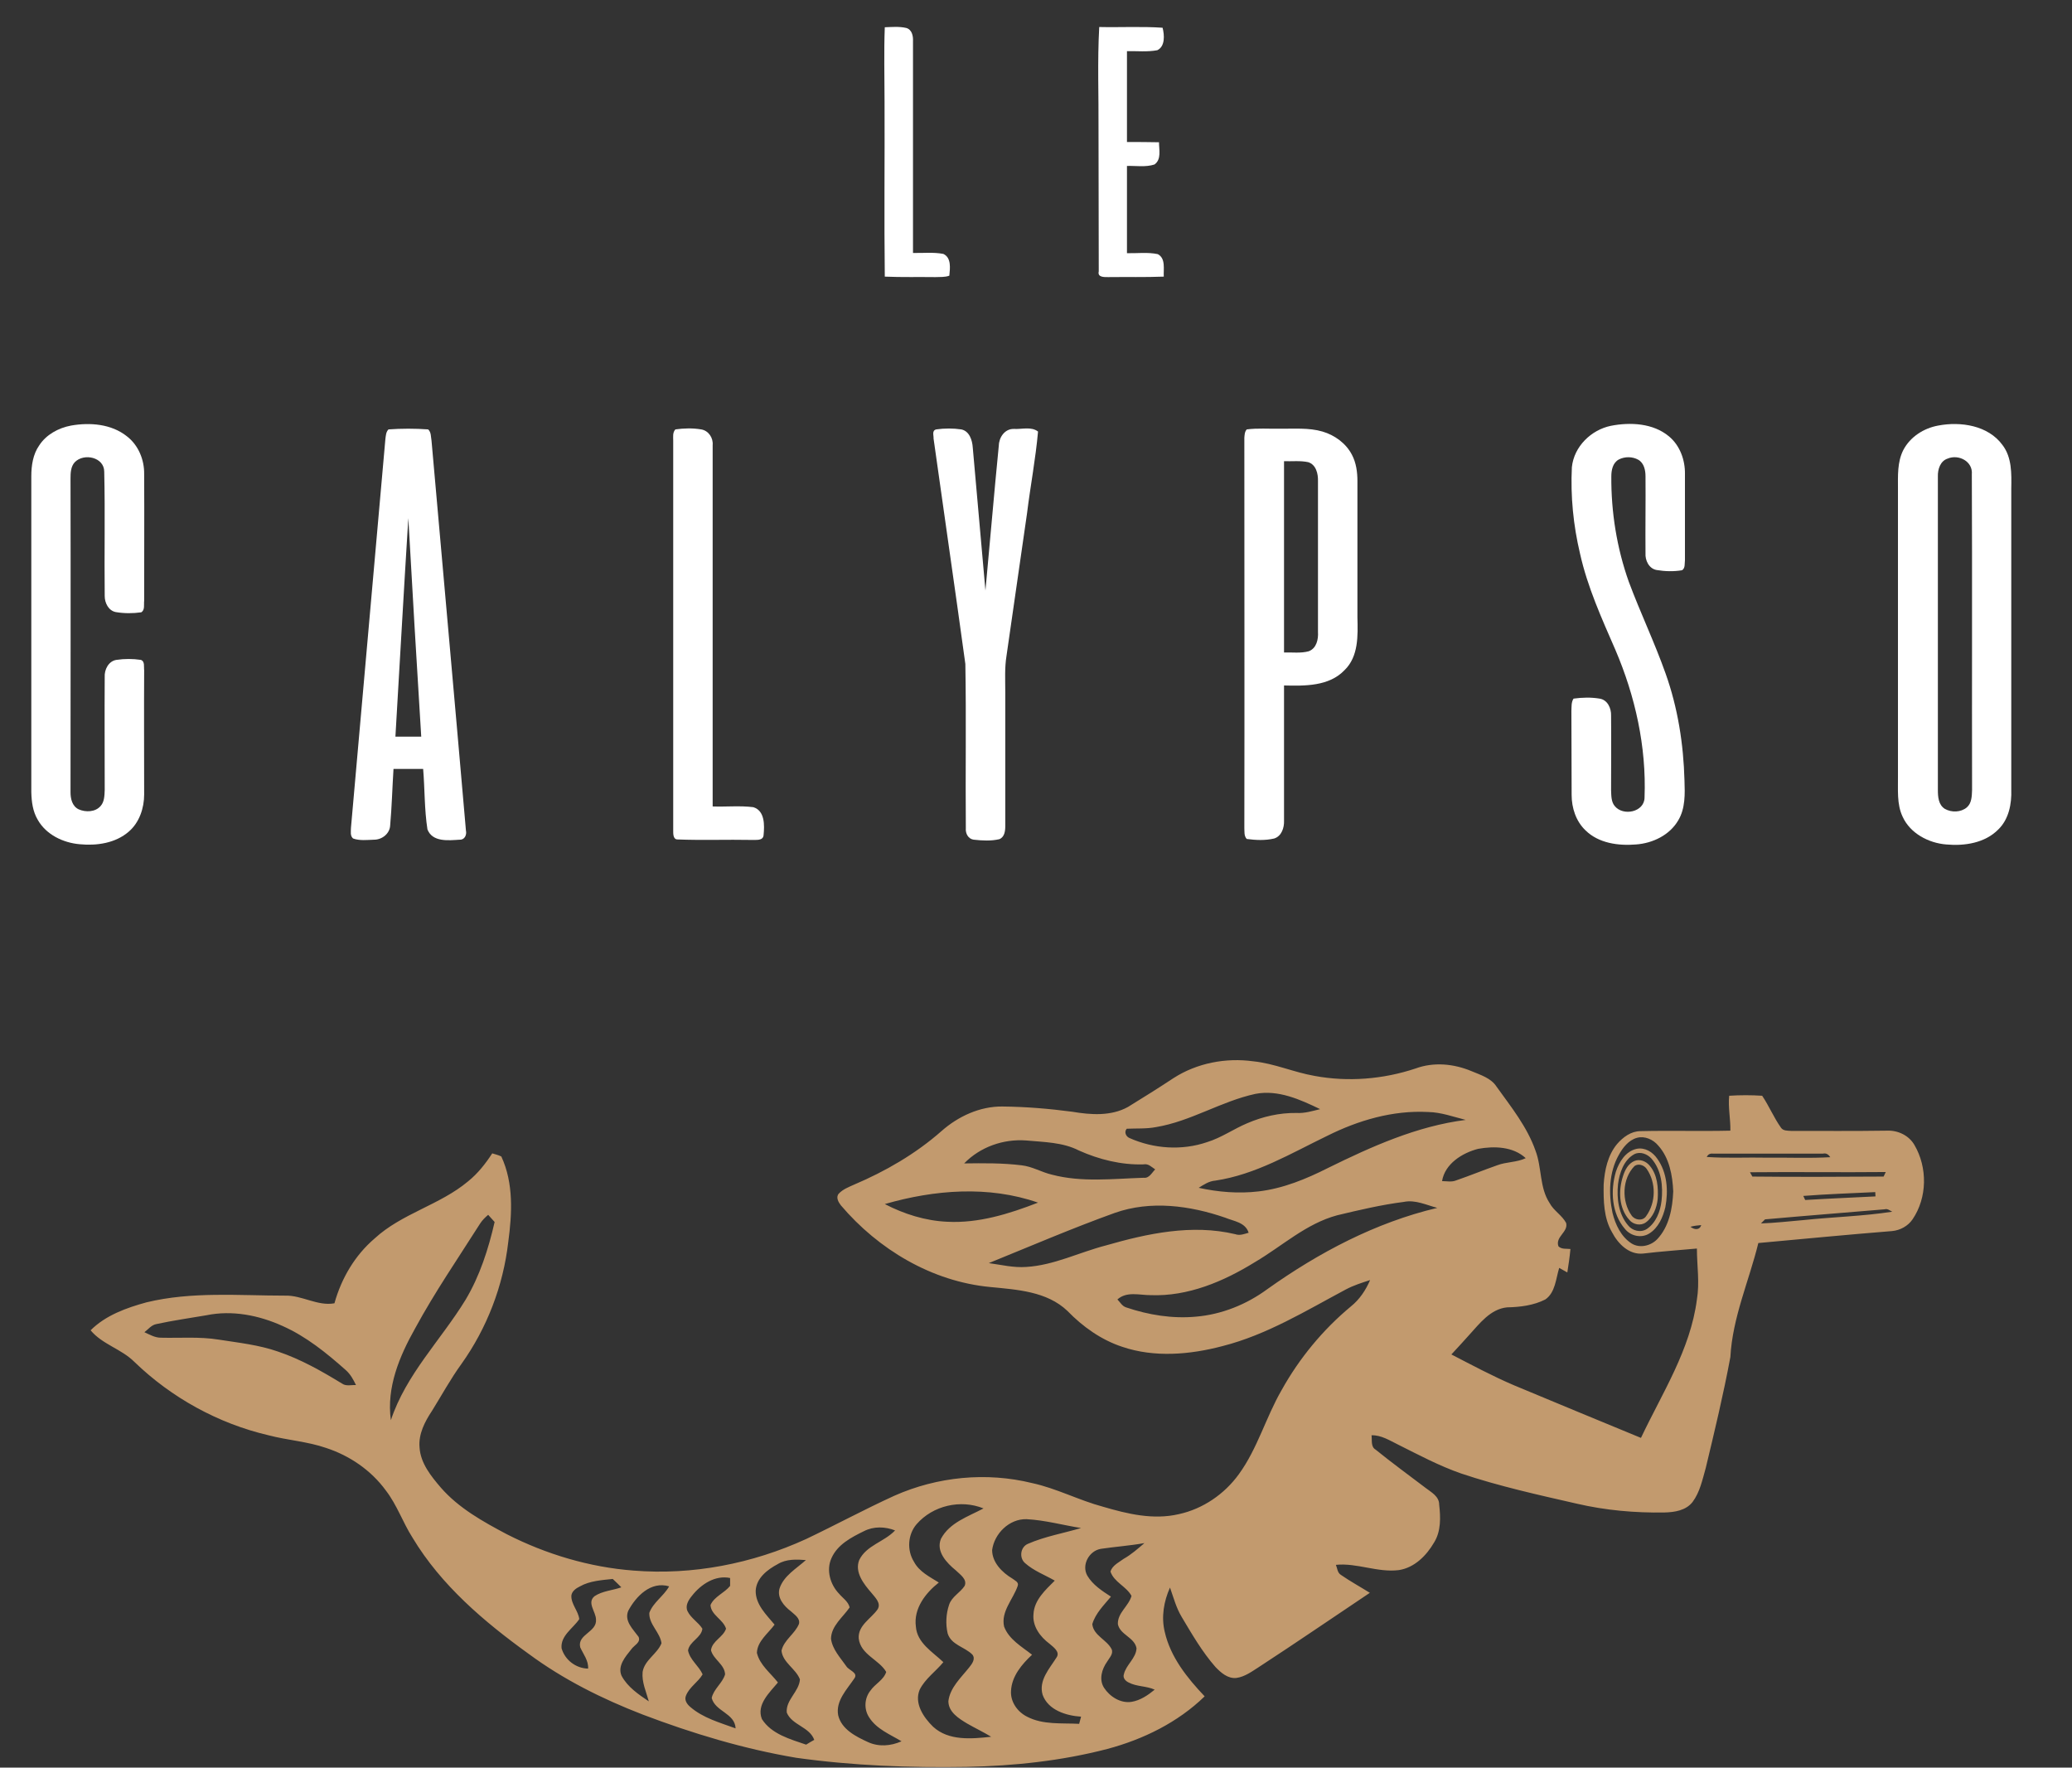 <?xml version="1.0" encoding="utf-8"?>
<!-- Generator: Adobe Illustrator 24.1.2, SVG Export Plug-In . SVG Version: 6.00 Build 0)  -->
<svg version="1.1" id="Layer_1" xmlns="http://www.w3.org/2000/svg" xmlns:xlink="http://www.w3.org/1999/xlink" x="0px" y="0px"
	 viewBox="0 0 866.7 739.3" style="enable-background:new 0 0 866.7 739.3;" xml:space="preserve">
<rect x="0" y="0" width="866.7" height="739.3" fill="#333333" stroke="none"/>
<style type="text/css">
	.st0{fill:#FFFFFF;}
	.st1{fill:#C29A6E;}
</style>
<g>
	<path class="st0" d="M370.1,11.4c3-0.1,6-0.4,9,0.3c2.4,0.7,2.9,3.4,2.8,5.5c0,29.5,0,59.1,0,88.6c4.2,0.1,8.5-0.4,12.7,0.4
		c3.4,1.6,2.8,6,2.5,9.1c-1.8,0.7-3.9,0.5-5.8,0.6c-7.1-0.1-14.1,0.1-21.2-0.2c-0.3-24.4,0-48.9-0.1-73.3
		C370,32,369.7,21.7,370.1,11.4z"/>
	<path class="st0" d="M459.8,11.3c8.8,0.2,17.7-0.3,26.5,0.3c0.8,3.1,1.1,7.8-2.2,9.4c-4.2,0.8-8.5,0.3-12.7,0.4c0,12.7,0,25.3,0,38
		c4.5,0,8.9,0,13.4,0.1c0,3.1,1.1,7.2-1.9,9.3c-3.7,1.2-7.7,0.5-11.5,0.6c0,12.2,0,24.3,0,36.5c4.3,0.1,8.7-0.5,12.9,0.4
		c3.4,1.8,2.3,6.3,2.5,9.4c-7.8,0.3-15.6,0.1-23.3,0.2c-1.7,0-4.5,0.1-3.9-2.4c-0.1-19.7,0-39.4-0.1-59.1
		C459.6,40,459,25.6,459.8,11.3z"/>
	<path class="st0" d="M29.7,178c7.9-1.4,16.9-0.7,23.4,4.5c4.8,3.7,7.3,9.8,7.2,15.8c0.1,17.7,0,35.4,0,53c-0.2,1.6,0.4,3.8-1.2,4.8
		c-3.5,0.5-7.2,0.5-10.7-0.1c-3-0.6-4.6-3.8-4.6-6.7c-0.2-17.3,0.2-34.7-0.2-52c0-6.1-8.5-7.9-12.3-4c-1.7,1.8-1.8,4.5-1.8,6.9
		c0.1,43.8,0,87.5,0,131.2c0,2.7,0.7,5.8,3.4,7.1c2.9,1.3,7,1.2,9.2-1.4c1.6-1.8,1.6-4.4,1.7-6.7c0-15.7-0.1-31.4,0-47.2
		c-0.2-3.1,1.6-6.7,4.9-7.2c3.4-0.5,6.8-0.5,10.2,0c1.8,0.6,1.2,2.9,1.4,4.3c-0.1,17.4,0,34.7,0,52c0,5.7-2,11.7-6.4,15.5
		c-5.6,4.9-13.5,6-20.6,5.3c-6.9-0.6-14-4-17.5-10.2c-2.1-3.5-2.6-7.6-2.7-11.6c0-44,0-88.1,0-132.1c0-4.5,0.7-9.2,3.3-12.9
		C19.3,181.8,24.4,179,29.7,178z"/>
	<path class="st0" d="M673.8,178.1c8.2-1.6,17.7-1.1,24.3,4.4c4.6,3.8,6.8,9.9,6.7,15.8c0,12,0,24,0,36c-0.2,1.4,0.2,3.3-1.2,4.2
		c-3.5,0.6-7.2,0.5-10.7-0.1c-3.2-0.6-4.8-4.1-4.6-7c-0.1-10.7,0.1-21.5,0-32.2c0-2.5-0.6-5.5-3-6.9c-2.5-1.4-5.7-1.4-8.2-0.1
		c-2.5,1.4-3.1,4.4-3.1,7.1c-0.1,14.9,2.3,29.9,7.3,44c4.8,12.9,10.8,25.4,15.4,38.4c5.1,14.3,7.5,29.5,7.9,44.7
		c0.2,5.6,0.4,11.7-2.6,16.7c-3.6,6.2-10.7,9.6-17.7,10.1c-7.4,0.6-15.6-0.5-21.1-5.9c-4-3.8-5.8-9.4-5.8-14.8
		c-0.1-11.7,0-23.4-0.1-35.1c0.1-1.8-0.1-3.7,0.9-5.2c3.6-0.5,7.3-0.6,10.9,0c3.3,0.5,4.9,4,4.8,7.1c0.1,10.4,0,20.8,0,31.2
		c0.1,2.2,0,4.8,1.5,6.6c3.5,4.4,12.5,2.6,12.5-3.6c0.8-21.2-3.9-42.3-12.2-61.7c-5.7-13.1-11.7-26.3-14.8-40.3
		c-2.8-11.8-4-24-3.4-36.1C658.4,186.7,665.6,179.8,673.8,178.1z"/>
	<g>
		<path class="st0" d="M810.7,178c9.4-1.8,20.9-0.1,26.9,8.1c4,5.2,3.8,12,3.7,18.2c0,42,0,84,0,126c0.2,5.9-1,12.3-5.4,16.6
			c-5.6,5.7-14.1,7-21.8,6.3c-7.4-0.6-15-4.6-18.2-11.5c-2.6-5.4-1.9-11.6-2-17.3c0-40,0-80,0-120c0-5.4-0.3-11.1,2.2-16.1
			C799,182.7,804.7,179.1,810.7,178z M814.7,191.8c-3.1,1-4.2,4.5-4.1,7.5c0,43.7,0,87.4,0,131.1c0,2.8,0.2,6.2,2.9,7.9
			c2.8,1.6,6.7,1.5,9.2-0.6c2.1-1.8,2.1-4.8,2.2-7.3c-0.1-44,0.1-88-0.1-132C825.3,192.9,819.2,189.9,814.7,191.8z"/>
	</g>
	<g>
		<path class="st0" d="M162.5,179.6c5.5-0.4,11.1-0.4,16.6,0c1.3,1.2,1.1,3.1,1.4,4.7c4.8,54.4,9.7,108.8,14.4,163.1
			c0.4,1.7-0.5,3.9-2.6,3.8c-4.7,0.3-11.4,1.1-13.5-4.3c-1.3-8.3-1.1-16.9-1.8-25.3c-4.1,0-8.3,0-12.4,0c-0.5,7.9-0.7,15.8-1.4,23.7
			c-0.2,3.4-3.4,5.9-6.7,5.9c-2.9,0.1-6,0.5-8.8-0.5c-1.3-1.1-0.9-2.9-0.9-4.4c4.8-54.2,9.6-108.4,14.4-162.6
			C161.4,182.3,161.4,180.7,162.5,179.6z M170.8,216.7c-1.9,30.4-3.6,60.9-5.4,91.4c3.6,0,7.2,0,10.8,0
			C174.3,277.6,172.5,247.1,170.8,216.7z"/>
	</g>
	<path class="st0" d="M282.5,179.6c3.6-0.5,7.2-0.6,10.8,0c3.1,0.5,5.1,3.6,4.8,6.6c0,50.4,0,100.8,0,151.1c5.7,0.2,11.4-0.4,17,0.3
		c4.9,1.5,4.7,7.6,4.3,11.7c-0.2,2.5-3.3,1.9-5,2c-10.3-0.2-20.7,0.2-31-0.2c-1.9,0-1.8-2.5-1.8-3.8c0-54.4,0-108.7,0-163.1
		C281.6,182.7,281.3,180.9,282.5,179.6z"/>
	<path class="st0" d="M391.6,179.6c3.5-0.5,7.1-0.5,10.5,0c3.4,0.7,4.6,4.5,4.8,7.6c1.8,19.9,3.5,39.9,5.3,59.8
		c1.9-20.2,3.6-40.5,5.6-60.7c0.1-3.4,2.5-7,6.3-6.9c3.3,0.2,7.3-1.1,10.1,1.1c-1,11.4-3.2,22.8-4.6,34.2
		c-2.9,19.9-5.7,39.8-8.6,59.7c-0.8,5-0.5,10-0.5,15c0,18.7,0,37.4,0,56.1c0,2.1-0.3,4.6-2.5,5.5c-3.5,0.8-7.1,0.6-10.7,0.2
		c-2.3-0.3-3.5-2.6-3.3-4.8c-0.2-22.9,0.2-45.8-0.2-68.7c-4.3-31.4-8.9-62.8-13.3-94.3C390.6,182.1,389.7,180.1,391.6,179.6z"/>
	<g>
		<path class="st0" d="M521.5,179.6c4.6-0.6,9.2-0.2,13.8-0.3c6,0.1,12.1-0.5,17.9,1.2c5.1,1.5,9.8,4.9,12.3,9.7
			c1.8,3.4,2.3,7.3,2.3,11c0,19,0,38,0,57c0.2,7.6,0.5,16.4-5.4,22.1c-6.5,6.8-16.6,6.6-25.3,6.4c0,18.9,0,37.7,0,56.6
			c0.1,2.9-1,6.4-4.1,7.4c-3.8,0.9-7.7,0.7-11.5,0.2c-1.2-1.3-0.9-3.1-1-4.6c0.1-54.4,0-108.8,0-163.2
			C520.6,182,520.6,180.6,521.5,179.6z M537.1,192.9c0,26.7,0,53.4,0,80c3.4-0.1,7,0.4,10.3-0.5c3.3-1.2,4.1-5,3.9-8.1
			c0-21,0-42.1,0-63.1c0.1-3-0.8-6.9-4.1-7.9C543.9,192.6,540.5,193,537.1,192.9z"/>
	</g>
</g>
<g>
	<g>
		<path class="st1" d="M490.9,450.9c9.8-6.3,21.9-8.6,33.4-7c8.8,0.9,16.9,4.6,25.6,6.1c14,2.6,28.7,1.4,42.2-3.1
			c7.6-2.8,16-2,23.4,1.1c3.8,1.6,8.2,2.9,10.5,6.5c6.1,8.5,12.8,16.8,16.3,26.8c2.7,7.1,1.6,15.4,5.9,21.9c1.7,3.2,5.2,5.1,6.9,8.3
			c1,3.8-4.7,5.8-3.2,9.8c1.4,1.3,3.3,0.9,5,1.1c-0.3,3.3-0.8,6.6-1.3,9.8c-1.1-0.6-2.3-1.3-3.4-1.9c-1.4,4.5-1.6,10.3-5.8,13.2
			c-4.9,2.5-10.6,3.2-16,3.3c-7,0.7-11.5,6.8-15.9,11.6c-2.4,2.7-4.9,5.4-7.4,8.1c8.7,4.5,17.3,9.1,26.2,12.9
			c17.7,7.4,35.4,14.7,53.1,22c8.9-18.8,20.7-36.9,23.4-57.9c1.2-7.1,0-14.2,0-21.3c-7.5,0.7-15.1,1.2-22.5,2.1
			c-5.9,0.6-10.5-4.1-13-8.9c-3.5-6-3.6-13.2-3.5-20c0.4-6,1.7-12.2,5.6-16.9c2.5-2.9,5.9-5.4,9.8-5.4c12.5-0.3,25.1,0.1,37.6-0.2
			c0.1-4.9-1-9.7-0.5-14.6c4.6-0.3,9.2-0.3,13.8,0c2.9,4.3,4.9,9.2,7.9,13.4c0.9,1.3,2.7,1.2,4.2,1.3c13.4,0,26.7,0.1,40.1-0.1
			c4.6-0.2,9.2,2,11.5,6c5.5,9.4,5.4,22-0.8,31.1c-1.9,2.8-5.2,4.6-8.6,4.9c-18.7,1.5-37.3,3.3-55.9,5
			c-3.9,15.9-10.8,31.1-11.7,47.7c-2.9,15.6-6.6,31-10.3,46.4c-1.4,4.9-2.4,10-5.5,14.2c-2.8,3.6-7.6,4.3-11.8,4.4
			c-12.3,0.2-24.7-0.9-36.7-3.7c-16.2-3.7-32.5-7.3-48.3-12.6c-9.2-3.2-17.8-7.8-26.4-12.1c-3.5-1.7-7-4-11.1-3.9
			c0.3,2-0.4,4.8,1.7,6c6.8,5.5,13.9,10.7,20.9,16c2.3,1.8,5.7,3.5,5.7,7c0.6,5.3,0.8,11.1-2.1,15.8c-3.2,5.5-8.2,10.6-14.8,11.6
			c-8.9,1.1-17.5-3.1-26.3-2.2c0.6,1.4,0.6,3.3,2.1,4.2c3.9,2.7,8.1,5,12.1,7.5c-15.4,10.3-30.7,20.8-46.2,30.9
			c-3,1.9-6,4.2-9.6,4.7c-3.6,0.4-6.5-2.2-8.8-4.6c-5.6-6.4-9.8-13.7-14.1-20.9c-2.3-3.8-3.4-8.1-4.9-12.3
			c-2.6,5.8-3.7,12.3-2.2,18.5c2.4,10.6,9.4,19.3,16.7,27c-11.2,10.9-25.7,18-40.7,22c-19.2,5-39.1,7.1-58.9,7.5
			c-23.8,0.4-47.6-0.5-71.2-3.8c-22-3.7-43.5-10.2-64.3-18.1c-16.8-6.5-33.1-14.6-47.7-25.4c-18.6-13.4-36.6-28.7-48.5-48.5
			c-4.1-6.4-6.5-13.7-11.2-19.8c-6.2-8.5-15.2-14.6-25-17.8c-7.8-2.7-16.1-3.2-24.1-5.3c-21-4.9-40.6-15.7-56.1-30.7
			c-5.4-5.4-13.4-7.3-18.3-13.2c6.3-6.3,15-9.4,23.4-11.7c19-4.6,38.7-2.8,58-2.8c7-0.2,13.6,4.5,20.6,3.2
			c2.9-10.4,8.5-20,16.8-27.1c11.4-10.5,27.3-14,39.1-23.9c4.1-3.3,7.3-7.4,10.1-11.7c1.3,0.4,2.6,0.7,3.8,1.3
			c5.2,11.2,4.5,23.9,2.9,35.8c-2.1,18.3-8.9,36-19.6,51c-4.5,6.2-8.2,13-12.3,19.6c-3,4.5-5.7,9.7-5.2,15.3
			c0.4,6.6,4.8,12,8.9,16.8c7.5,8.6,17.6,14.2,27.6,19.5c16.5,8.4,34.6,13.8,53,15.2c24.7,2,49.7-2.9,72.2-13.2
			c12.4-5.9,24.4-12.4,36.9-18.1c18-8,38.5-10,57.6-5.3c10.2,2.2,19.6,7.2,29.7,9.9c10.2,3,21,5.6,31.7,3.1
			c10.1-2.2,19.1-8.4,25.1-16.7c7.8-10.7,11.3-23.8,17.9-35.2c7.4-13.3,17.3-25.3,29-35c3.6-2.9,6.2-6.8,8-11
			c-3.4,1.1-6.9,2.2-10.1,3.9c-16.7,8.9-33.1,19-51.6,23.7c-13.6,3.6-28.5,4.9-42,0.3c-8.8-2.9-16.5-8.4-22.9-15
			c-8.6-8.2-21.1-8.9-32.3-10c-24.4-2.3-46.8-15.7-62.5-34.2c-1-1.3-2.2-3.4-0.8-4.9c1.7-1.8,4.1-2.7,6.3-3.7
			c13.2-5.6,25.8-12.9,36.6-22.4c7-6.2,16.1-10.4,25.5-10.3c9.8,0.1,19.5,0.9,29.3,2.2c7.7,1.3,16.1,1.9,23.2-2
			C478.3,459,484.7,455,490.9,450.9z M483.6,471.4c-4.1,0.8-8.2,0.5-12.3,0.7c-1.2,1.4-0.3,3.3,1.2,3.9c10.1,4.5,21.9,5.3,32.4,1.7
			c5.9-1.8,11.1-5.5,16.8-7.9c6.5-2.8,13.5-4.4,20.6-4.3c3.4,0.2,6.6-0.8,9.9-1.6c-8.3-4-17.5-8.2-27-6.4
			C510.8,460.6,498.1,469,483.6,471.4z M555.1,475.1c-15.1,7.3-29.9,16.2-46.8,18.7c-2.6,0.2-4.8,1.7-6.9,3
			c8.2,1.8,16.7,2.5,25.1,1.5c10.2-1.2,19.9-5.2,29-9.8c18.3-9,37.2-17.5,57.6-20.1c-5.2-1.3-10.3-3.2-15.7-3.3
			C582.6,464.3,568.1,468.6,555.1,475.1z M684.7,475.9c-3.5,1-5.9,4.1-7.6,7.2c-4.1,7.3-4.3,16.2-2.6,24.2c1.2,4.9,3.6,10,8,12.8
			c3.4,2.1,8,1,10.7-1.8c5-5.3,6.4-12.9,6.7-20c-0.3-6.7-1.6-14-6.3-19.2C691.5,476.6,688,475,684.7,475.9z M403.3,486.6
			c8-0.1,16.1-0.2,24.1,0.8c4.4,0.5,8.3,2.9,12.6,3.9c12.5,3.3,25.6,1.7,38.4,1.3c2.3,0.3,3.4-2.1,4.8-3.5c-1.5-1-2.9-2.5-4.8-2.1
			c-9.3,0.3-18.6-2-27.1-5.8c-6.8-3.5-14.7-3.5-22.1-4.2C419.7,476.3,410,479.7,403.3,486.6z M603.2,494c2,0,4,0.5,5.9-0.3
			c5.8-2,11.4-4.3,17.1-6.3c3.9-1.5,8.3-1.2,12-3c-5.3-4.9-13.2-5.1-19.9-3.9C611.7,482.2,604.4,486.7,603.2,494z M713.9,483.9
			c8.5,0.6,17,0.1,25.5,0.3c8.7-0.1,17.5,0.3,26.2-0.2c-0.7-1.1-1.7-1.8-3-1.5c-15.4,0-30.8,0-46.2,0
			C715.2,482.4,714.4,482.9,713.9,483.9z M732,490.3c0.3,0.5,0.8,1.4,1,1.8c18.3,0.2,36.6,0.1,54.9,0c0.2-0.5,0.7-1.4,0.9-1.9
			C769.9,490.4,751,490.1,732,490.3z M370.1,503.6c8.1,4.2,17,7,26.1,7.4c13.1,0.7,25.9-3.3,38-8
			C413.5,495.8,390.9,497.6,370.1,503.6z M754.3,500.2c0.2,0.4,0.6,1.3,0.8,1.7c9.8-0.6,19.6-1,29.4-1.5l-0.1-1.8
			C774.4,499.1,764.4,499.4,754.3,500.2z M559.3,508.3c-13,3.5-23,12.9-34.4,19.6c-13.1,8.1-28,14.4-43.6,13.8
			c-4.7,0-10-1.7-13.9,1.8c1.1,1.1,2,2.8,3.6,3.3c9.4,3.2,19.4,4.8,29.2,3.9c10.8-0.9,21.2-5.1,29.9-11.5
			c21.5-15.3,45.3-27.9,71.1-34c-4.6-1.2-9.2-3.5-14-2.5C577.8,503.9,568.5,506.1,559.3,508.3z M466.3,507.3
			c-17.8,6.4-35.2,13.9-52.7,21c5.2,0.7,10.4,2,15.7,1.6c11.6-0.7,22.1-6.1,33.3-9c17.4-5,36-9,54.1-4.7c1.9,0.7,3.8-0.1,5.6-0.6
			c-1.4-4.4-6.2-4.8-9.8-6.3C497.7,504.2,481.3,502,466.3,507.3z M738.3,510c-0.4,0.4-1.3,1.3-1.7,1.7c6-0.2,11.9-0.9,17.8-1.4
			c12.3-1.3,24.8-1.6,37.1-3.5c-1-0.5-2-1.4-3.2-1C771.7,507.2,755,508.5,738.3,510z M200.8,511.8c-9.2,14.5-18.9,28.6-27.1,43.7
			c-6.6,11.7-12.1,24.8-10.2,38.5c6.3-19.1,20.9-33.5,31.2-50.3c6-10,9.6-21.3,12.2-32.6c-0.9-1-1.8-2-2.7-3
			C202.9,509.2,201.7,510.4,200.8,511.8z M707.1,513.1c1.5,1.2,3.8,1.6,4.5-0.7C710.1,512.5,708.6,512.7,707.1,513.1z M86.4,550.1
			c-7,1.2-14.1,2.2-21,3.7c-2.1,0.4-3.4,2.2-5,3.4c2.2,1,4.4,2.3,6.9,2.3c8.1,0.2,16.2-0.5,24.2,0.8c8.3,1.3,16.8,2.2,24.8,5
			c9.5,3.2,18.3,8.2,26.8,13.4c1.7,1.2,3.9,0.5,5.8,0.6c-1.1-2.3-2.3-4.5-4.2-6.2c-8.1-7.2-16.6-14.1-26.5-18.5
			C108.3,550.1,97.1,547.9,86.4,550.1z M383.4,637.5c-3.7,4.3-4.1,10.9-1.1,15.7c2.2,4.2,6.6,6.3,10.4,8.7
			c-5.6,4.4-10.6,10.9-9.6,18.4c0.5,6.9,7,10.6,11.5,14.9c-3.2,3.9-7.6,6.9-9.9,11.5c-2.4,5.7,1.6,11.6,5.6,15.5
			c6.5,6,16.1,5.1,24.3,4.2c-3.3-2-6.7-3.6-10-5.5c-3.5-2.1-7.9-4.8-7.9-9.4c0.7-5.7,5.3-9.8,8.7-14.1c1.2-1.5,2.8-3.6,1.3-5.4
			c-3.2-3.2-8.8-4-10.3-8.8c-0.9-3.9-0.7-8.2,0.6-12c1.1-3.4,4.6-5,6.5-7.9c1.2-2.8-2-4.8-3.7-6.5c-3.8-3.1-8.4-7.9-6.2-13.2
			c3.6-6.8,11.4-9.3,17.8-12.7C401.8,627,390.2,629.7,383.4,637.5z M415,648.3c0,5.2,4.2,9.4,8.4,11.9c1,0.8,2.9,1.5,2.3,3.1
			c-1.9,5.6-7.1,10.7-5.7,17c2,5.4,7.4,8.4,11.7,11.8c-4.3,4-8.5,9-8.8,15.1c-0.3,4.6,2.7,8.8,6.7,10.8c6.7,3.5,14.5,2.6,21.8,3
			c0.2-0.7,0.6-2.2,0.8-3c-6.2-0.4-13.8-2.7-16.1-9.2c-1.7-6,2.9-10.9,5.8-15.5c1.7-2.4-1.3-4.4-2.9-5.8c-3.9-2.9-7.2-7.3-6.7-12.4
			c0.3-5.9,5-10.1,8.9-14c-4.2-2.4-8.8-4.1-12.4-7.3c-2.6-2.2-2-6.8,1.2-8.1c7.1-3.1,14.8-4.4,22.2-6.6c-7.6-1.2-15.1-3.3-22.8-3.7
			C422.1,635.2,415.9,641.5,415,648.3z M361.4,640.4c-5.3,2.6-11.1,5.6-13.6,11.3c-2.3,5-0.5,11.1,3.2,14.9c1.5,1.8,3.8,3.2,4.4,5.7
			c-2.8,4.1-7.7,7.7-7.8,13.1c0.6,4.5,3.9,7.9,6.4,11.5c1.1,1.8,5.2,2.7,3.3,5.2c-3.1,4.6-7.8,9.3-6.7,15.3
			c1.4,5.9,7.4,8.9,12.4,11.2c4.5,2.1,9.6,1.7,14.1-0.3c-4.8-2.9-10.5-5.1-13.6-10.1c-2.2-3.4-1.9-8,0.6-11.1
			c1.9-2.8,5.5-4.4,6.6-7.8c-3-5.2-10.7-7.2-11.5-14c-0.4-5.5,5.2-8.3,7.9-12.2c1.6-2.6-1.1-5-2.6-6.9c-3.2-3.7-7.1-8.6-5.1-13.7
			c3-6.2,10.5-7.6,15-12.4C370.3,638.5,365.5,638.3,361.4,640.4z M460.5,647.8c-4.9,0.8-8.2,6.7-5.7,11.2c2.3,3.9,6.2,6.4,9.9,8.8
			c-2.9,3.5-6.5,7-7.8,11.5c0.5,4.8,6.1,6.5,8.1,10.5c0.8,2-1,3.6-1.9,5.2c-2.2,3.1-3.5,7.4-1.3,10.9c2.4,3.7,6.9,6.6,11.5,5.9
			c3.7-0.6,6.9-2.8,9.7-5.1c-3.5-1.6-7.5-1.2-10.9-3c-1.3-0.6-2.5-1.9-2-3.4c0.9-4,5.1-6.7,5.3-10.9c-0.8-4.6-6.9-5.6-7.8-10.1
			c-0.2-4.7,4.5-7.5,5.7-11.8c-2.1-4-7.3-5.7-8.8-10.2c0.8-2.6,3.5-3.8,5.5-5.3c3.2-1.8,5.9-4.2,8.7-6.6
			C472.6,646.5,466.5,646.9,460.5,647.8z M325.3,654.2c-4.3,2.3-8.9,5.8-9.2,11.1c-0.1,5.8,4.5,10.1,7.9,14.2
			c-2.7,3.7-7.2,6.9-7.4,11.8c1.2,5.1,5.7,8.4,8.8,12.4c-3.5,4.2-9.1,9.3-6.7,15.3c4,6.3,11.8,8.4,18.5,10.7c1.1-0.7,2.3-1.4,3.4-2
			c-2-5.5-9.3-6.1-11.5-11.4c-0.5-5.3,5.2-8.8,5.5-13.9c-1.7-4.5-7.2-7-7.7-12c1-4.5,5.6-7,7.3-11.2c0.6-2.4-1.9-3.9-3.4-5.3
			c-2.9-2.2-5.9-5.7-4.7-9.6c1.8-5.3,7-8.2,11-11.8C333.2,652.2,328.9,652,325.3,654.2z M242.6,663.5c-1.6,0.8-3.3,1.9-3.6,3.8
			c-0.2,3.6,2.9,6.4,3.3,9.9c-2.6,3.9-7.9,6.9-7.4,12.2c1.4,4.9,6,8.4,11.1,8.5c0.2-3.4-2-6-3.3-8.9c-1.3-5.5,7.1-6.3,6.6-11.7
			c-0.1-3.3-3.9-7-0.6-9.7c3.3-2.2,7.5-2.4,11.2-3.7c-1.2-1.2-2.4-2.4-3.6-3.5C251.6,660.9,246.7,661.2,242.6,663.5z M289.4,667.5
			c-1.4,1.7-2.9,4.1-1.8,6.4c1.4,2.9,4.5,4.6,6.2,7.3c-0.4,3.8-5.4,5.3-6,9.1c0.8,4,4.5,6.4,6.1,10c-1.9,3.3-5.6,5.3-7,9
			c-0.7,1.8,0.5,3.5,1.8,4.6c5.4,4.7,12.5,6.6,19,9c-0.3-6.4-8.5-7-10-12.7c0.8-3.8,4.5-6.2,5.6-9.9c-0.2-4.2-4.9-6.2-5.9-10.1
			c0.5-3.9,5.1-5.4,6.3-9c-1.2-3.9-6.3-5.7-6.5-9.9c1.6-3.6,5.8-5,8.2-8c0-0.8,0-2.5,0-3.3C299.2,658.7,293.2,662.6,289.4,667.5z
			 M262.8,673.7c-1.8,4.3,2,7.7,4.3,10.9c1.1,2.4-2,3.6-3.1,5.3c-2.4,3-5.8,6.9-4,11c2.5,4.7,7.1,7.8,11.4,10.7c-1.1-4-3-8-2.6-12.3
			c0.8-5,6.1-7.5,7.9-12c-0.6-4.6-5.3-7.9-5.1-12.7c1.6-4.4,6-7,8.3-11.1C272.2,661.2,266,667.7,262.8,673.7z"/>
	</g>
	<g>
		<path class="st1" d="M684.6,480.5c3.4-0.7,6.7,1.3,8.6,4.1c4.2,5.8,4.7,13.5,3.4,20.3c-1,4.2-2.9,8.6-6.7,11
			c-3.3,2.1-7.8,1.1-10.2-1.9c-5.6-6.5-6.1-16-3.8-23.9C677.3,485.9,680,481.5,684.6,480.5z M683.7,482.7c-4.5,2.4-6.3,7.9-6.9,12.6
			c-0.6,5.9,0.2,12.5,4.2,17.2c1.8,2.3,5.3,3.2,7.9,1.5c3.8-2.6,5.6-7.3,6.1-11.7c0.7-6.1,0-12.9-4.2-17.7
			C689.1,482.7,686.2,481.5,683.7,482.7z"/>
	</g>
	<g>
		<path class="st1" d="M683.6,485.6c2.3-1,5,0.1,6.5,2c3.2,3.8,3.6,9.1,3.3,13.9c-0.4,3.7-1.9,7.6-5,9.8c-2.1,1.5-5.2,0.9-6.8-1
			c-4.5-4.9-4.7-12.4-2.7-18.4C679.7,489.3,681.1,486.7,683.6,485.6z M683.7,487.7c-5.2,5.3-5.5,14.7-1.2,20.7
			c1.4,2,4.7,2.4,6.1,0.2c4.1-5.7,4.2-13.9,0.2-19.7C687.7,487.3,685.3,486.5,683.7,487.7z"/>
	</g>
</g>
</svg>
